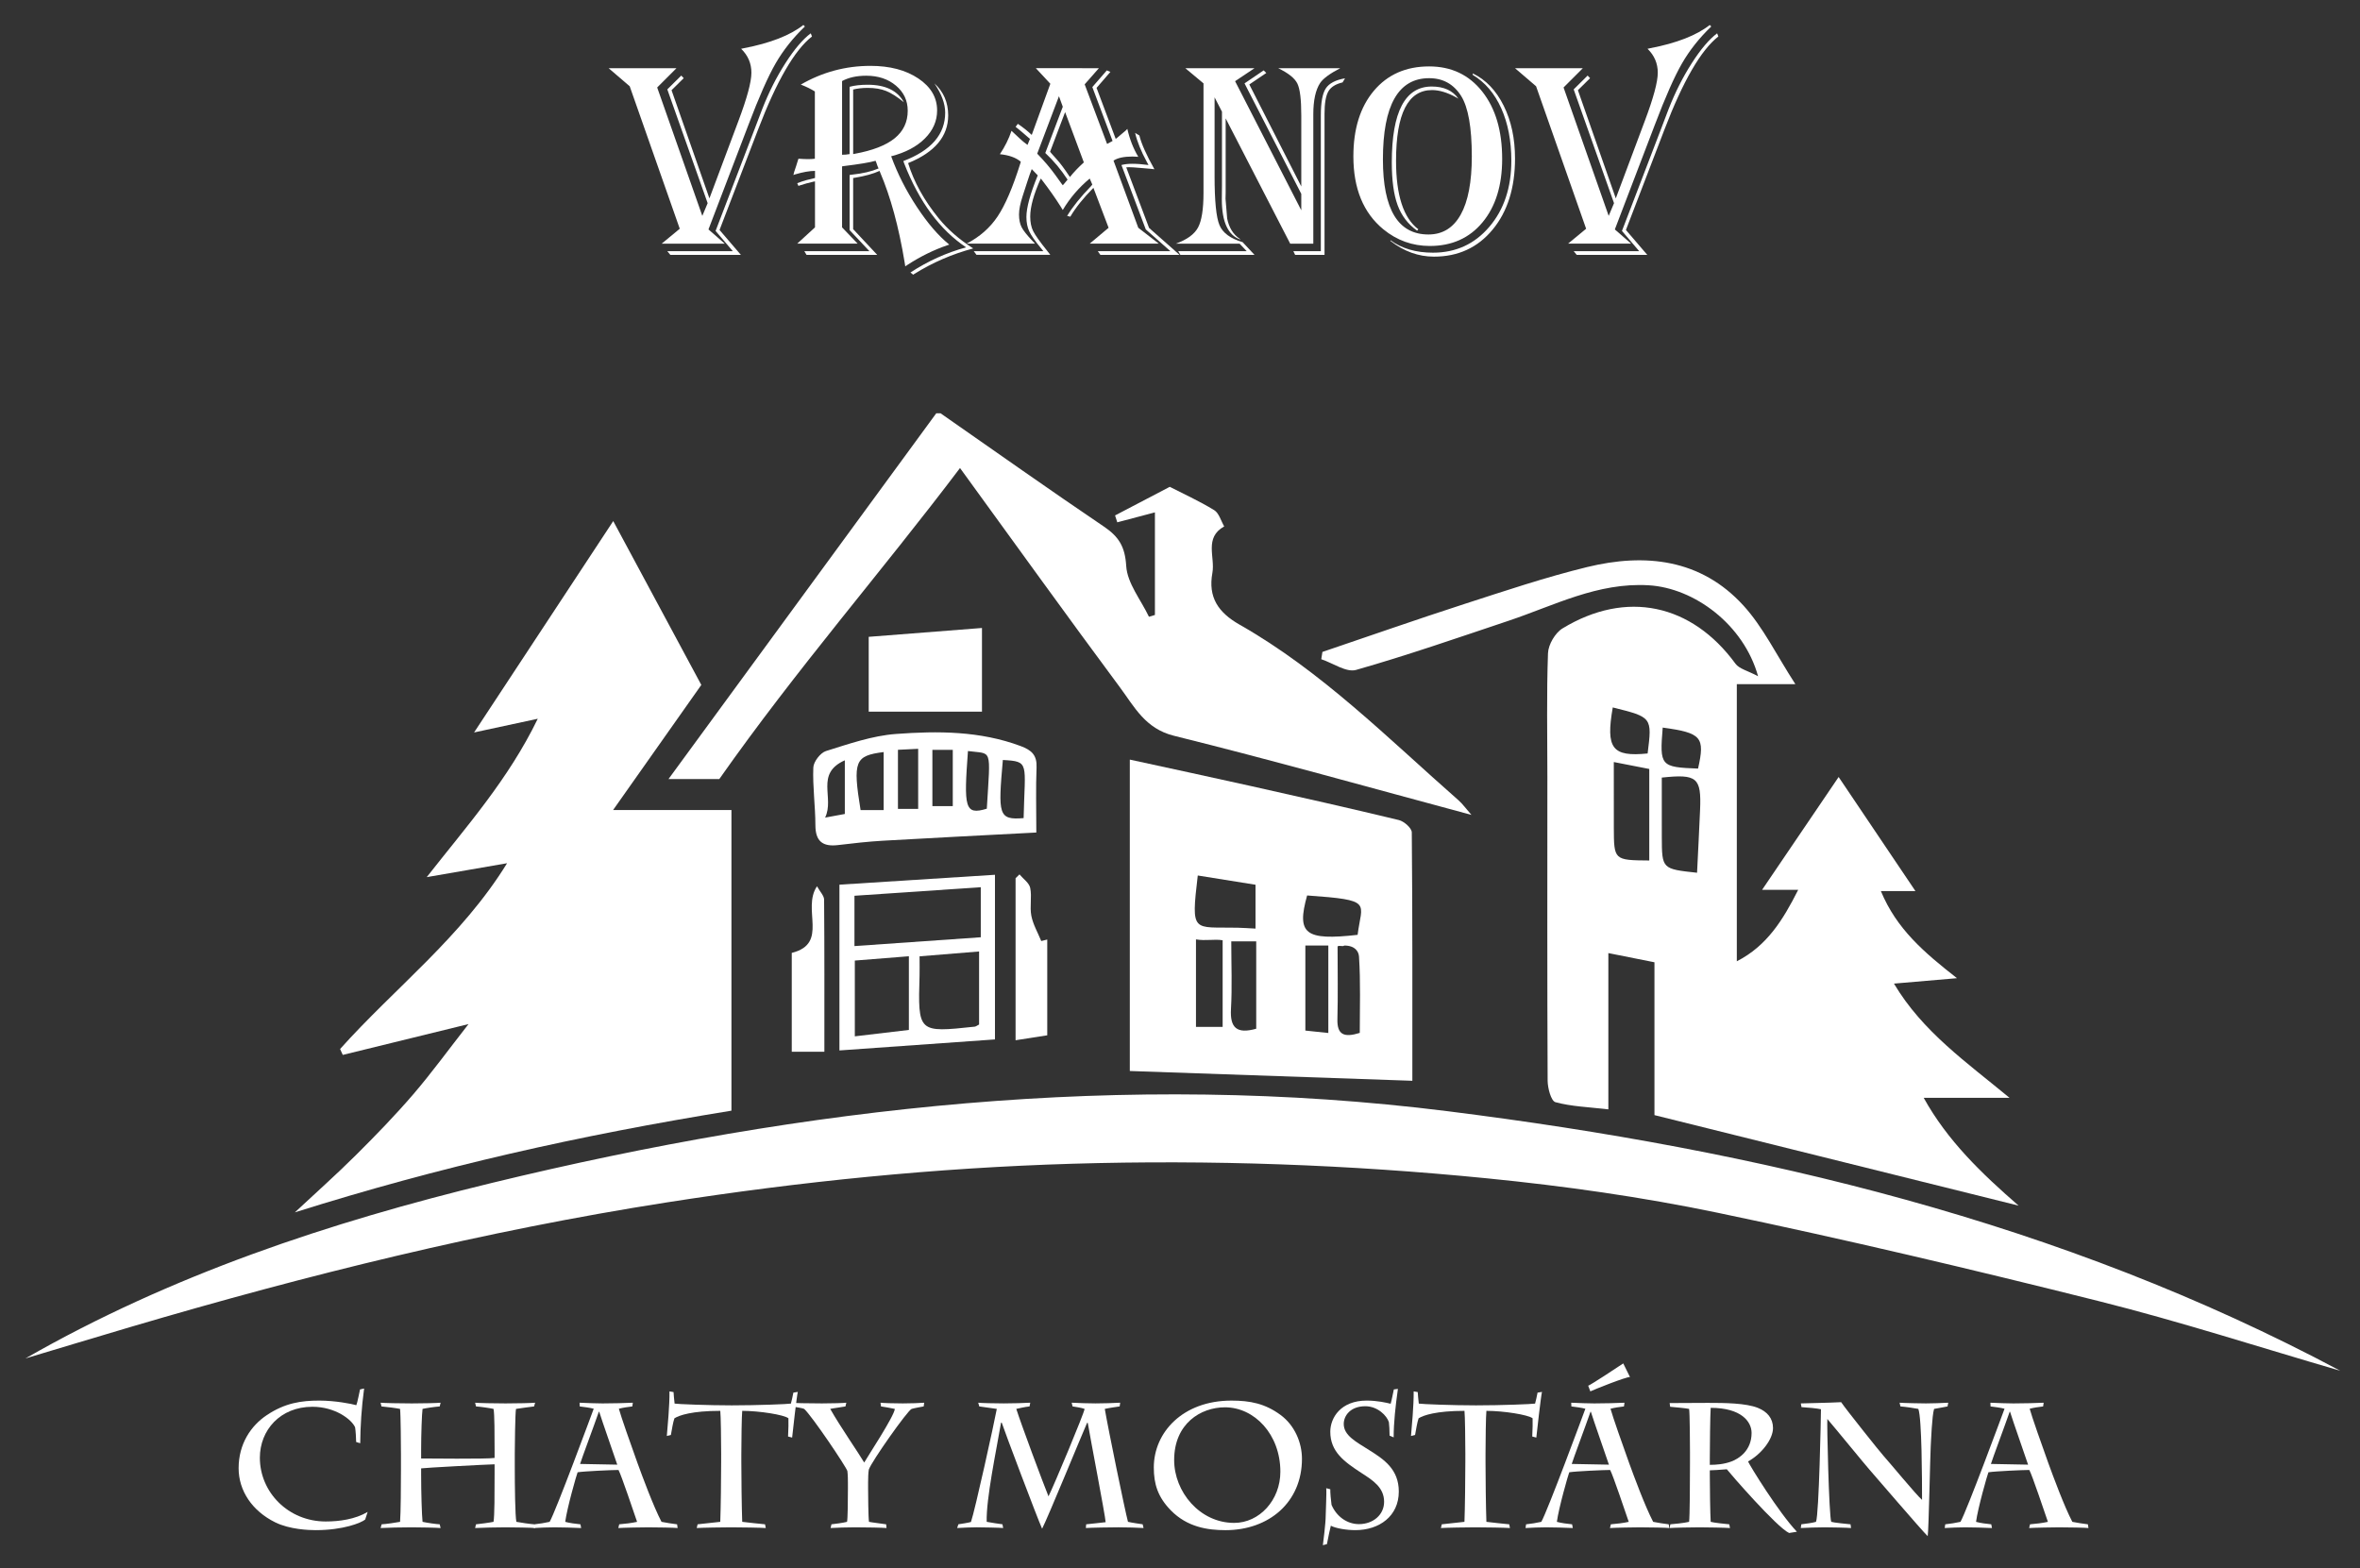 <?xml version="1.0" encoding="utf-8"?>
<!-- Generator: Adobe Illustrator 19.0.0, SVG Export Plug-In . SVG Version: 6.00 Build 0)  -->
<svg version="1.1" xmlns="http://www.w3.org/2000/svg" xmlns:xlink="http://www.w3.org/1999/xlink" x="0px" y="0px"
	 width="421.333px" height="280px" viewBox="0 0 421.333 280" style="enable-background:new 0 0 421.333 280;" xml:space="preserve"
	>
<rect x="0" y="0" width="421.333" height="280" fill="#333333" stroke="none"/>
<style type="text/css">
	.st0{display:none;}
	.st1{display:inline;fill:#F1E4C0;}
	.st2{display:inline;}
	.st3{fill:#701421;}
	.st4{fill:#FFFFFF;}
</style>
<g id="Background" class="st0">
	<rect id="XMLID_1_" x="-89.667" y="-141" class="st1" width="600" height="600"/>
</g>
<g id="Vrstva_1" class="st0">
	<g id="XMLID_2_" class="st2">
		<path id="XMLID_186_" class="st3" d="M167.919,73.786c9.709,6.76,19.363,13.602,29.164,20.225c2.662,1.799,3.772,3.584,3.98,7.024
			c0.186,3.095,2.62,6.055,4.062,9.075c0.354-0.107,0.709-0.213,1.063-0.32c0-6.01,0-12.019,0-18.316
			c-2.212,0.584-4.466,1.179-6.72,1.774c-0.132-0.409-0.263-0.818-0.395-1.228c3.142-1.643,6.285-3.287,9.768-5.108
			c2.322,1.19,5.222,2.513,7.925,4.159c0.866,0.528,1.209,1.914,1.791,2.907c-3.618,2.023-1.593,5.482-2.107,8.294
			c-0.794,4.348,1.025,7.069,4.858,9.248c14.686,8.349,26.518,20.32,39.081,31.354c0.731,0.642,1.305,1.465,2.309,2.61
			c-18.053-4.85-35.522-9.766-53.128-14.133c-5.105-1.266-7.044-5.159-9.602-8.604c-9.526-12.831-18.848-25.814-28.576-39.192
			c-14.021,18.563-29.158,35.866-42.973,55.526c-1.772,0-5.062,0-9.069,0c16.099-21.991,31.949-43.642,47.799-65.294
			C167.405,73.786,167.662,73.786,167.919,73.786z"/>
		<path id="XMLID_180_" class="st3" d="M313.872,120.73c-2.572-9.251-11.401-15.764-19.541-16.241
			c-9.112-0.533-16.834,3.602-25.009,6.339c-9.04,3.026-18.053,6.16-27.214,8.771c-1.75,0.499-4.131-1.216-6.22-1.909
			c0.068-0.434,0.135-0.867,0.203-1.301c8.452-2.864,16.876-5.817,25.366-8.564c7.25-2.345,14.497-4.782,21.889-6.586
			c10.368-2.529,20.316-1.46,27.91,6.867c3.521,3.862,5.873,8.79,9.276,14.04c-4.146,0-7.147,0-10.456,0c0,16.625,0,32.851,0,49.472
			c5.358-2.739,8.224-7.331,10.959-12.762c-2.562,0-4.64,0-6.445,0c4.69-6.913,9.339-13.764,13.664-20.139
			c4.166,6.187,8.899,13.219,13.714,20.369c-1.585,0-3.614,0-6.172,0c2.801,6.756,7.675,10.926,13.587,15.549
			c-4.25,0.365-7.56,0.65-11.25,0.967c5.1,8.587,12.972,14.049,20.638,20.396c-5.236,0-10.049,0-15.327,0
			c4.237,7.648,10.322,13.489,16.937,19.243c-21.826-5.426-43.118-10.719-65.007-16.16c0-8.386,0-17.702,0-27.286
			c-2.769-0.552-5.2-1.036-8.231-1.64c0,9.316,0,18.273,0,27.899c-3.57-0.418-6.605-0.505-9.451-1.284
			c-0.776-0.213-1.383-2.506-1.39-3.848c-0.086-18.112-0.05-36.225-0.047-54.338c0.001-7.322-0.155-14.65,0.111-21.963
			c0.056-1.539,1.28-3.634,2.597-4.434c11.385-6.917,23.051-4.388,30.876,6.307C310.519,119.421,312.029,119.741,313.872,120.73z
			 M302.978,155.811c0.19-3.923,0.383-7.567,0.538-11.212c0.246-5.781-0.518-6.453-6.835-5.776c0,3.508-0.012,7.057,0.003,10.605
			C296.707,155.136,296.714,155.136,302.978,155.811z M288.115,136.047c0,4.329-0.011,8.013,0.003,11.697
			c0.022,5.826,0.029,5.826,6.328,5.879c0-2.662,0-5.324,0-7.986c0-2.779,0-5.559,0-8.354
			C292.115,136.828,290.176,136.449,288.115,136.047z M287.929,126.298c-1.283,7.341-0.101,8.852,6.222,8.219
			C294.964,128.05,294.964,128.05,287.929,126.298z M296.845,129.895c-0.563,6.879-0.403,7.065,6.311,7.32
			C304.422,131.58,303.789,130.846,296.845,129.895z"/>
		<path id="XMLID_179_" class="st3" d="M109.482,93.027c4.813,8.953,10.092,18.773,15.724,29.251
			c-4.653,6.598-9.985,14.159-15.751,22.336c7.444,0,14.156,0,21.13,0c0,18.163,0,35.929,0,53.672
			c-27.453,4.459-51.995,9.982-77.942,18.155c3.628-3.387,7.342-6.688,10.861-10.185c3.537-3.515,7.021-7.104,10.269-10.883
			c3.29-3.828,6.263-7.928,9.873-12.545c-8.093,1.985-15.272,3.745-22.451,5.506c-0.159-0.352-0.319-0.703-0.478-1.055
			c9.758-10.906,21.651-19.943,29.813-33.168c-5.193,0.899-9.77,1.692-14.347,2.484c7.15-9.122,14.566-17.431,19.824-28.277
			c-4.425,0.952-8.035,1.73-11.37,2.447C93.148,117.835,101.596,105.004,109.482,93.027z"/>
		<path id="XMLID_178_" class="st3" d="M4.542,242.52c26.058-14.936,54.252-24.291,83.203-31.318
			c56.145-13.627,112.961-20.053,170.66-12.824c55.556,6.96,109.51,19.738,159.402,46.344c-14.365-4.179-28.619-8.801-43.121-12.435
			c-22.585-5.66-45.259-11.03-68.051-15.778c-13.555-2.824-27.352-4.77-41.136-6.14c-24.623-2.446-49.33-3.346-74.107-2.603
			c-24.315,0.729-48.416,3.153-72.439,6.913c-32.394,5.07-64.113,12.923-95.517,22.188C17.131,238.727,10.84,240.634,4.542,242.52z"
			/>
		<path id="XMLID_170_" class="st3" d="M252.149,192.951c-17.329-0.6-33.841-1.172-50.443-1.747c0-18.173,0-36.561,0-55.592
			c7.667,1.671,14.669,3.166,21.655,4.728c8.808,1.97,17.615,3.946,26.386,6.067c0.924,0.224,2.294,1.435,2.301,2.199
			C252.184,163.351,252.149,178.098,252.149,192.951z M224.147,165.783c0-2.701,0-5.333,0-7.83
			c-3.579-0.573-6.942-1.112-10.308-1.651c-1.237,10.498-0.885,9.151,7.096,9.322C221.929,165.645,222.921,165.721,224.147,165.783z
			 M218.28,183.329c0-5.222,0-10.172,0-15.465c-1.481-0.249-2.986,0.143-4.761-0.155c0,5.732,0,10.268,0,15.621
			C215.111,183.329,216.494,183.329,218.28,183.329z M224.274,183.658c0-5.338,0-10.415,0-15.596c-1.505,0-2.826,0-4.454,0
			c0,4.186,0.171,8.142-0.052,12.076C219.579,183.472,220.776,184.638,224.274,183.658z M233.047,168.807c0,5.284,0,10.181,0,15.18
			c1.441,0.152,2.636,0.277,4.101,0.432c0-5.354,0-10.374,0-15.612C235.764,168.807,234.547,168.807,233.047,168.807z
			 M242.376,166.896c0.717-5.838,2.886-6.184-9.014-7.031C231.444,166.747,232.991,167.954,242.376,166.896z M242.76,184.402
			c0-4.478,0.161-9.063-0.135-13.618c-0.06-0.918-0.709-1.977-2.625-1.977c-0.327,0.254-0.874-0.096-1.201,0.157
			c0,4.329,0.083,8.66-0.03,12.986C238.697,184.734,239.946,185.284,242.76,184.402z"/>
		<path id="XMLID_162_" class="st3" d="M185.016,148.629c-9.55,0.504-18.482,0.949-27.409,1.464
			c-2.67,0.154-5.335,0.458-7.992,0.776c-2.722,0.326-4.035-0.652-4.041-3.549c-0.007-3.431-0.504-6.868-0.372-10.287
			c0.04-1.046,1.263-2.639,2.266-2.952c4.089-1.275,8.258-2.733,12.478-3.047c7.486-0.557,15.035-0.549,22.291,2.166
			c1.941,0.726,2.909,1.611,2.82,3.799C184.907,140.678,185.016,144.368,185.016,148.629z M157.76,144.629c0-3.596,0-6.973,0-10.365
			c-5.156,0.653-5.535,1.614-4.12,10.365C154.936,144.629,156.252,144.629,157.76,144.629z M163.922,144.411
			c0-3.682,0-7.067,0-10.727c-1.304,0.063-2.382,0.116-3.61,0.176c0,3.644,0,7.033,0,10.552
			C161.515,144.411,162.603,144.411,163.922,144.411z M179.04,135.68c-0.854,9.756-0.835,10.756,3.708,10.375
			C182.974,136.141,183.875,135.948,179.04,135.68z M166.46,143.919c1.36,0,2.453,0,3.639,0c0-3.377,0-6.613,0-10.042
			c-1.331,0-2.41,0-3.639,0C166.46,137.249,166.46,140.404,166.46,143.919z M172.81,134.08c-0.739,10.057-0.624,11.517,3.367,10.295
			C176.844,133.226,177.192,134.688,172.81,134.08z M147.308,145.965c1.943-0.357,2.868-0.528,3.52-0.648c0-3.274,0-6.153,0-9.58
			C145.458,138.132,149.038,142.407,147.308,145.965z"/>
		<path id="XMLID_157_" class="st3" d="M149.865,187.534c0-9.989,0-19.625,0-29.594c9.233-0.587,18.352-1.168,27.767-1.767
			c0,10.05,0,19.465,0,29.394C168.449,186.217,159.455,186.854,149.865,187.534z M175.099,158.392
			c-7.762,0.526-15.165,1.027-22.552,1.527c0,3.199,0,5.831,0,8.984c7.623-0.532,15.004-1.048,22.552-1.575
			C175.099,164.097,175.099,161.488,175.099,158.392z M164.174,170.73c0,1.629,0.022,2.515-0.003,3.4
			c-0.296,10.242-0.297,10.244,9.846,9.158c0.221-0.024,0.425-0.204,0.78-0.383c0-4.246,0-8.55,0-13.04
			C171.238,170.154,167.87,170.429,164.174,170.73z M152.613,185.016c3.409-0.404,6.579-0.779,9.65-1.143c0-4.551,0-8.683,0-13.154
			c-3.449,0.275-6.563,0.523-9.65,0.769C152.613,176.181,152.613,180.345,152.613,185.016z"/>
		<path id="XMLID_156_" class="st3" d="M155.092,113.693c6.635-0.518,13.286-1.038,20.221-1.58c0,5.286,0,10.054,0,14.934
			c-6.815,0-13.402,0-20.221,0C155.092,122.632,155.092,118.47,155.092,113.693z"/>
		<path id="XMLID_155_" class="st3" d="M186.967,184.833c-1.859,0.29-3.584,0.559-5.655,0.881c0-9.863,0-19.394,0-28.925
			c0.233-0.228,0.466-0.457,0.699-0.685c0.667,0.802,1.732,1.524,1.915,2.425c0.326,1.602-0.114,3.358,0.201,4.964
			c0.305,1.559,1.156,3.01,1.767,4.509c0.358-0.089,0.715-0.178,1.073-0.267C186.967,173.337,186.967,178.939,186.967,184.833z"/>
		<path id="XMLID_154_" class="st3" d="M147.176,187.763c-2.235,0-3.88,0-5.823,0c0-5.862,0-11.675,0-17.644
			c6.68-1.666,1.741-7.795,4.507-11.896c0.552,0.998,1.261,1.686,1.267,2.379C147.202,169.528,147.176,178.455,147.176,187.763z"/>
	</g>
</g>
<g id="Logo_white">
	<g id="XMLID_109_">
		<path id="XMLID_142_" class="st4" d="M167.919,73.786c9.709,6.76,19.363,13.602,29.164,20.225c2.662,1.799,3.772,3.584,3.98,7.024
			c0.186,3.095,2.62,6.055,4.062,9.075c0.354-0.107,0.709-0.213,1.063-0.32c0-6.01,0-12.019,0-18.316
			c-2.212,0.584-4.466,1.179-6.72,1.774c-0.132-0.409-0.263-0.818-0.395-1.228c3.142-1.643,6.285-3.287,9.768-5.108
			c2.322,1.19,5.222,2.513,7.925,4.159c0.866,0.528,1.209,1.914,1.791,2.907c-3.618,2.023-1.593,5.482-2.107,8.294
			c-0.794,4.348,1.025,7.069,4.858,9.248c14.686,8.349,26.518,20.32,39.081,31.354c0.731,0.642,1.305,1.465,2.309,2.61
			c-18.053-4.85-35.522-9.766-53.128-14.133c-5.105-1.266-7.044-5.159-9.602-8.604c-9.526-12.831-18.848-25.814-28.576-39.192
			c-14.021,18.563-29.158,35.866-42.973,55.526c-1.772,0-5.062,0-9.069,0c16.099-21.991,31.949-43.642,47.799-65.294
			C167.405,73.786,167.662,73.786,167.919,73.786z"/>
		<path id="XMLID_136_" class="st4" d="M313.872,120.73c-2.572-9.251-11.401-15.764-19.541-16.241
			c-9.112-0.533-16.834,3.602-25.009,6.339c-9.04,3.026-18.053,6.16-27.214,8.771c-1.75,0.499-4.131-1.216-6.22-1.909
			c0.068-0.434,0.135-0.867,0.203-1.301c8.452-2.864,16.876-5.817,25.366-8.564c7.25-2.345,14.497-4.782,21.889-6.586
			c10.368-2.529,20.316-1.46,27.91,6.867c3.521,3.862,5.873,8.79,9.276,14.04c-4.146,0-7.147,0-10.456,0c0,16.625,0,32.851,0,49.472
			c5.358-2.739,8.224-7.331,10.959-12.762c-2.562,0-4.64,0-6.445,0c4.69-6.913,9.339-13.764,13.664-20.139
			c4.166,6.187,8.899,13.219,13.714,20.369c-1.585,0-3.614,0-6.172,0c2.801,6.756,7.675,10.926,13.587,15.549
			c-4.25,0.365-7.56,0.65-11.25,0.967c5.1,8.587,12.972,14.049,20.638,20.396c-5.236,0-10.049,0-15.327,0
			c4.237,7.648,10.322,13.489,16.937,19.243c-21.826-5.426-43.118-10.719-65.007-16.16c0-8.386,0-17.702,0-27.286
			c-2.769-0.552-5.2-1.036-8.231-1.64c0,9.316,0,18.273,0,27.899c-3.57-0.418-6.605-0.505-9.451-1.284
			c-0.776-0.213-1.383-2.506-1.39-3.848c-0.086-18.112-0.05-36.225-0.047-54.338c0.001-7.322-0.155-14.65,0.111-21.963
			c0.056-1.539,1.28-3.634,2.597-4.434c11.385-6.917,23.051-4.388,30.876,6.307C310.519,119.421,312.029,119.741,313.872,120.73z
			 M302.978,155.811c0.19-3.923,0.383-7.567,0.538-11.212c0.246-5.781-0.518-6.453-6.835-5.776c0,3.508-0.012,7.057,0.003,10.605
			C296.707,155.136,296.714,155.136,302.978,155.811z M288.115,136.047c0,4.329-0.011,8.013,0.003,11.697
			c0.022,5.826,0.029,5.826,6.328,5.879c0-2.662,0-5.324,0-7.986c0-2.779,0-5.559,0-8.354
			C292.115,136.828,290.176,136.449,288.115,136.047z M287.929,126.298c-1.283,7.341-0.101,8.852,6.222,8.219
			C294.964,128.05,294.964,128.05,287.929,126.298z M296.845,129.895c-0.563,6.879-0.403,7.065,6.311,7.32
			C304.422,131.58,303.789,130.846,296.845,129.895z"/>
		<path id="XMLID_135_" class="st4" d="M109.482,93.027c4.813,8.953,10.092,18.773,15.724,29.251
			c-4.653,6.598-9.985,14.159-15.751,22.336c7.444,0,14.156,0,21.13,0c0,18.163,0,35.929,0,53.672
			c-27.453,4.459-51.995,9.982-77.942,18.155c3.628-3.387,7.342-6.688,10.861-10.185c3.537-3.515,7.021-7.104,10.269-10.883
			c3.29-3.828,6.263-7.928,9.873-12.545c-8.093,1.985-15.272,3.745-22.451,5.506c-0.159-0.352-0.319-0.703-0.478-1.055
			c9.758-10.906,21.651-19.943,29.813-33.168c-5.193,0.899-9.77,1.692-14.347,2.484c7.15-9.122,14.566-17.431,19.824-28.277
			c-4.425,0.952-8.035,1.73-11.37,2.447C93.148,117.835,101.596,105.004,109.482,93.027z"/>
		<path id="XMLID_134_" class="st4" d="M4.542,242.52c26.058-14.936,54.252-24.291,83.203-31.318
			c56.145-13.627,112.961-20.053,170.66-12.824c55.556,6.96,109.51,19.738,159.402,46.344c-14.365-4.179-28.619-8.801-43.121-12.435
			c-22.585-5.66-45.259-11.03-68.051-15.778c-13.555-2.824-27.352-4.77-41.136-6.14c-24.623-2.446-49.33-3.346-74.107-2.603
			c-24.315,0.729-48.416,3.153-72.439,6.913c-32.394,5.07-64.113,12.923-95.517,22.188C17.131,238.727,10.84,240.634,4.542,242.52z"
			/>
		<path id="XMLID_126_" class="st4" d="M252.149,192.951c-17.329-0.6-33.841-1.172-50.443-1.747c0-18.173,0-36.561,0-55.592
			c7.667,1.671,14.669,3.166,21.655,4.728c8.808,1.97,17.615,3.946,26.386,6.067c0.924,0.224,2.294,1.435,2.301,2.199
			C252.184,163.351,252.149,178.098,252.149,192.951z M224.147,165.783c0-2.701,0-5.333,0-7.83
			c-3.579-0.573-6.942-1.112-10.308-1.651c-1.237,10.498-0.885,9.151,7.096,9.322C221.929,165.645,222.921,165.721,224.147,165.783z
			 M218.28,183.329c0-5.222,0-10.172,0-15.465c-1.481-0.249-2.986,0.143-4.761-0.155c0,5.732,0,10.268,0,15.621
			C215.111,183.329,216.494,183.329,218.28,183.329z M224.274,183.658c0-5.338,0-10.415,0-15.596c-1.505,0-2.826,0-4.454,0
			c0,4.186,0.171,8.142-0.052,12.076C219.579,183.472,220.776,184.638,224.274,183.658z M233.047,168.807c0,5.284,0,10.181,0,15.18
			c1.441,0.152,2.636,0.277,4.101,0.432c0-5.354,0-10.374,0-15.612C235.764,168.807,234.547,168.807,233.047,168.807z
			 M242.376,166.896c0.717-5.838,2.886-6.184-9.014-7.031C231.444,166.747,232.991,167.954,242.376,166.896z M242.76,184.402
			c0-4.478,0.161-9.063-0.135-13.618c-0.06-0.918-0.709-1.977-2.625-1.977c-0.327,0.254-0.874-0.096-1.201,0.157
			c0,4.329,0.083,8.66-0.03,12.986C238.697,184.734,239.946,185.284,242.76,184.402z"/>
		<path id="XMLID_118_" class="st4" d="M185.016,148.629c-9.55,0.504-18.482,0.949-27.409,1.464
			c-2.67,0.154-5.335,0.458-7.992,0.776c-2.722,0.326-4.035-0.652-4.041-3.549c-0.007-3.431-0.504-6.868-0.372-10.287
			c0.04-1.046,1.263-2.639,2.266-2.952c4.089-1.275,8.258-2.733,12.478-3.047c7.486-0.557,15.035-0.549,22.291,2.166
			c1.941,0.726,2.909,1.611,2.82,3.799C184.907,140.678,185.016,144.368,185.016,148.629z M157.76,144.629c0-3.596,0-6.973,0-10.365
			c-5.156,0.653-5.535,1.614-4.12,10.365C154.936,144.629,156.252,144.629,157.76,144.629z M163.922,144.411
			c0-3.682,0-7.067,0-10.727c-1.304,0.063-2.382,0.116-3.61,0.176c0,3.644,0,7.033,0,10.552
			C161.515,144.411,162.603,144.411,163.922,144.411z M179.04,135.68c-0.854,9.756-0.835,10.756,3.708,10.375
			C182.974,136.141,183.875,135.948,179.04,135.68z M166.46,143.919c1.36,0,2.453,0,3.639,0c0-3.377,0-6.613,0-10.042
			c-1.331,0-2.41,0-3.639,0C166.46,137.249,166.46,140.404,166.46,143.919z M172.81,134.08c-0.739,10.057-0.624,11.517,3.367,10.295
			C176.844,133.226,177.192,134.688,172.81,134.08z M147.308,145.965c1.943-0.357,2.868-0.528,3.52-0.648c0-3.274,0-6.153,0-9.58
			C145.458,138.132,149.038,142.407,147.308,145.965z"/>
		<path id="XMLID_113_" class="st4" d="M149.865,187.534c0-9.989,0-19.625,0-29.594c9.233-0.587,18.352-1.168,27.767-1.767
			c0,10.05,0,19.465,0,29.394C168.449,186.217,159.455,186.854,149.865,187.534z M175.099,158.392
			c-7.762,0.526-15.165,1.027-22.552,1.527c0,3.199,0,5.831,0,8.984c7.623-0.532,15.004-1.048,22.552-1.575
			C175.099,164.097,175.099,161.488,175.099,158.392z M164.174,170.73c0,1.629,0.022,2.515-0.003,3.4
			c-0.296,10.242-0.297,10.244,9.846,9.158c0.221-0.024,0.425-0.204,0.78-0.383c0-4.246,0-8.55,0-13.04
			C171.238,170.154,167.87,170.429,164.174,170.73z M152.613,185.016c3.409-0.404,6.579-0.779,9.65-1.143c0-4.551,0-8.683,0-13.154
			c-3.449,0.275-6.563,0.523-9.65,0.769C152.613,176.181,152.613,180.345,152.613,185.016z"/>
		<path id="XMLID_112_" class="st4" d="M155.092,113.693c6.635-0.518,13.286-1.038,20.221-1.58c0,5.286,0,10.054,0,14.934
			c-6.815,0-13.402,0-20.221,0C155.092,122.632,155.092,118.47,155.092,113.693z"/>
		<path id="XMLID_111_" class="st4" d="M186.967,184.833c-1.859,0.29-3.584,0.559-5.655,0.881c0-9.863,0-19.394,0-28.925
			c0.233-0.228,0.466-0.457,0.699-0.685c0.667,0.802,1.732,1.524,1.915,2.425c0.326,1.602-0.114,3.358,0.201,4.964
			c0.305,1.559,1.156,3.01,1.767,4.509c0.358-0.089,0.715-0.178,1.073-0.267C186.967,173.337,186.967,178.939,186.967,184.833z"/>
		<path id="XMLID_110_" class="st4" d="M147.176,187.763c-2.235,0-3.88,0-5.823,0c0-5.862,0-11.675,0-17.644
			c6.68-1.666,1.741-7.795,4.507-11.896c0.552,0.998,1.261,1.686,1.267,2.379C147.202,169.528,147.176,178.455,147.176,187.763z"/>
	</g>
</g>
<g id="Text" class="st0">
	<g id="XMLID_3_" class="st2">
		<path id="XMLID_276_" class="st3" d="M143.427,4.46l0.269,0.269c-2.132,2.051-3.874,4.248-5.225,6.592
			c-1.351,2.344-2.971,6.006-4.858,10.986l-7.129,18.652l2.905,2.539h-11.255l3.223-2.661l-8.936-25.439l-3.76-3.223h12.109
			l-3.442,3.442l8.057,22.925l0.952-2.271l-7.202-20.313l2.49-2.466l0.439,0.464l-2.173,2.148l6.763,19.312l5.176-13.818
			c1.546-4.102,2.319-6.974,2.319-8.618c0-1.66-0.61-3.084-1.831-4.272l0.464-0.098C137.519,7.699,141.067,6.315,143.427,4.46z
			 M144.745,5.949l0.22,0.562c-3.109,2.425-6.315,7.959-9.619,16.602l-6.885,17.944l3.809,4.443h-12.598l-0.537-0.659h11.694
			l-3.076-3.613l7.007-18.286l1.318-3.467c1.172-2.995,2.555-5.733,4.15-8.215C141.824,8.777,143.329,7.007,144.745,5.949z"/>
		<path id="XMLID_279_" class="st3" d="M142.963,15.104c3.857-2.229,8.008-3.345,12.451-3.345c3.45,0,6.294,0.749,8.533,2.246
			c2.238,1.498,3.357,3.402,3.357,5.713c0,1.888-0.732,3.561-2.197,5.017c-1.465,1.457-3.467,2.511-6.006,3.162
			c1.123,3.093,2.649,6.104,4.578,9.033s3.861,5.176,5.798,6.738l-0.366,0.122c-2.425,0.83-4.802,2.002-7.129,3.516l-0.366,0.244
			l-0.122-0.781c-1.042-6.299-2.499-11.637-4.37-16.016l-0.098-0.244c-1.123,0.521-2.629,0.936-4.517,1.245l-0.195,0.024v9.131
			l4.297,4.59h-12.622l-0.391-0.659h11.621l-3.54-3.76v-9.839l0.513-0.073c1.855-0.195,3.41-0.562,4.663-1.099
			c-0.098-0.195-0.155-0.317-0.171-0.366l-0.244-0.708c-0.017-0.049-0.057-0.146-0.122-0.293c-1.009,0.293-2.914,0.61-5.713,0.952
			l-0.269,0.049v10.889l2.783,2.905h-10.791l3.174-2.905V32.39l-0.195,0.024c-0.944,0.212-1.799,0.448-2.563,0.708l-0.195,0.073
			l-0.22-0.488c0.716-0.276,1.277-0.464,1.685-0.562l1.294-0.317l0.195-0.049v-1.27c-0.96,0-2.157,0.212-3.589,0.635l-0.269,0.098
			c0.032-0.228,0.195-0.757,0.488-1.587c0.032-0.065,0.146-0.431,0.342-1.099c0.016-0.049,0.041-0.122,0.073-0.22
			c0.732,0.049,1.302,0.073,1.709,0.073c0.439,0,0.846-0.024,1.221-0.073V16.325c-0.749-0.456-1.522-0.838-2.319-1.147
			L142.963,15.104z M150.336,14.47v13.159c0.472,0,0.919-0.041,1.343-0.122V15.495c0.895-0.244,1.969-0.366,3.223-0.366
			c3.174,0,5.33,1.042,6.47,3.125c-1.205-0.977-2.263-1.648-3.174-2.014c-0.912-0.366-2.002-0.549-3.271-0.549
			c-0.993,0-1.864,0.098-2.612,0.293v11.523l0.269-0.049c3.206-0.586,5.586-1.509,7.141-2.771c1.554-1.261,2.332-2.901,2.332-4.919
			c0-1.807-0.7-3.3-2.1-4.48c-1.4-1.18-3.166-1.77-5.298-1.77C152.949,13.518,151.508,13.835,150.336,14.47z M162.128,29.118
			c1.025,3.353,2.84,6.633,5.444,9.839c1.627,2.002,3.687,3.801,6.177,5.396c-3.728,0.993-7.227,2.506-10.498,4.541l-0.22,0.146
			l-0.488-0.391c3.108-2.035,6.421-3.532,9.937-4.492c-4.688-3.125-8.374-8.122-11.06-14.99l-0.146-0.415
			c4.98-1.888,7.471-4.769,7.471-8.643c0-1.595-0.643-3.336-1.929-5.225c1.644,1.498,2.466,3.402,2.466,5.713
			C169.282,24.341,166.897,27.182,162.128,29.118z"/>
		<path id="XMLID_283_" class="st3" d="M196.186,12.175l-2.539,2.881l4.004,10.645l0.977-0.537l-3.613-9.619l2.588-2.979
			l0.635,0.269l-2.466,2.856l3.418,9.106c0.195-0.146,0.309-0.236,0.342-0.269l0.806-0.684c0.488-0.391,0.797-0.667,0.928-0.83
			c0.423,1.855,1.074,3.516,1.953,4.98c-0.472-0.032-0.814-0.049-1.025-0.049c-1.546,0-2.678,0.244-3.394,0.732l4.419,11.987
			l3.662,2.832H194.55l3.369-2.832l-2.71-7.129c-1.791,1.807-3.166,3.524-4.126,5.151l-0.562-0.146
			c0.96-1.595,2.393-3.377,4.297-5.347l0.195-0.244l-0.464-1.074c-1.937,1.611-3.54,3.483-4.81,5.615l-0.439-0.708
			c-0.847-1.351-1.929-2.889-3.247-4.614l-0.244-0.293c-1.253,2.783-1.88,5.046-1.88,6.787c0,1.025,0.175,1.892,0.525,2.6
			c0.35,0.708,1.192,1.892,2.527,3.552c0.114,0.146,0.293,0.375,0.537,0.684h-13.184l-0.488-0.659h12.427l-0.415-0.513
			c-1.074-1.302-1.778-2.315-2.112-3.04c-0.334-0.724-0.5-1.575-0.5-2.551c0-1.66,0.675-4.134,2.026-7.422l-1.074-1.123
			c-0.212,0.521-0.48,1.286-0.806,2.295l-0.806,2.49c-0.439,1.335-0.659,2.441-0.659,3.32c0,0.912,0.154,1.668,0.464,2.271
			c0.309,0.603,0.96,1.424,1.953,2.466c0.098,0.098,0.244,0.252,0.439,0.464h-12.207c2.327-1.204,4.17-2.824,5.53-4.858
			c1.359-2.034,2.706-5.176,4.041-9.424l0.098-0.342c-0.863-0.732-2.108-1.18-3.735-1.343c0.895-1.334,1.587-2.726,2.075-4.175
			c0.228,0.212,0.366,0.342,0.415,0.391l1.099,1.025c0.374,0.358,0.822,0.725,1.343,1.099l0.439-1.074l-0.293-0.244
			c-0.814-0.716-1.498-1.294-2.051-1.733l-0.22-0.171l0.391-0.537c0.862,0.57,1.692,1.229,2.49,1.978l3.32-9.131l-2.588-2.783
			H196.186z M189.057,17.18l-3.882,10.254c1.237,1.27,2.303,2.523,3.198,3.76l1.123,1.563c0.016,0.017,0.098,0.122,0.244,0.317
			c0.146-0.146,0.228-0.236,0.244-0.269l0.342-0.415c0.049-0.065,0.138-0.171,0.269-0.317c-1.14-1.758-2.466-3.345-3.979-4.761
			l3.125-8.252L189.057,17.18z M190.156,20.012l-2.686,7.08c0.146,0.163,0.228,0.261,0.244,0.293l1.001,1.123
			c0.537,0.586,1.221,1.498,2.051,2.734l0.244,0.366c0.7-0.879,1.53-1.75,2.49-2.612L190.156,20.012z M203.412,24.187
			c0.358,1.465,1.253,3.475,2.686,6.03c-0.358-0.049-0.562-0.073-0.61-0.073l-1.978-0.171c-0.896-0.081-1.546-0.122-1.953-0.122
			c-0.065,0-0.228,0.008-0.488,0.024l4.077,10.815l5.444,4.81h-14.136l-0.464-0.659h12.964l-4.395-3.882l-4.346-11.499
			c0.553-0.146,1.188-0.22,1.904-0.22c0.879,0,1.855,0.073,2.93,0.22l-0.293-0.537c-1.042-1.92-1.742-3.654-2.1-5.2L203.412,24.187z
			"/>
		<path id="XMLID_288_" class="st3" d="M239.277,12.175c-1.855,0.96-3.052,1.839-3.589,2.637c-0.813,1.237-1.221,3.101-1.221,5.591
			v1.587v21.509h-4.126l-11.523-22.363v13.257l-0.024,1.099l0.293,3.516c0.325,1.628,1.065,2.832,2.222,3.613l0.195,0.171
			c-2.246-0.749-3.369-3.149-3.369-7.202l0.024-2.295V19.938l-1.318-2.563v14.063c0,4.46,0.293,7.381,0.879,8.765
			c0.586,1.384,1.961,2.393,4.126,3.027l2.124,2.271h-13.232l-0.391-0.659h12.231l-1.27-1.343h-11.377
			c1.985-0.716,3.304-1.676,3.955-2.881c0.65-1.204,0.977-3.271,0.977-6.201V14.885l-3.247-2.71h12.354l-3.467,2.319l11.816,23.047
			v-2.93l-10.132-19.727l3.418-2.319l0.464,0.464l-3.027,2.051l9.277,18.213V21.892v-1.294c0-2.832-0.231-4.724-0.696-5.676
			c-0.463-0.952-1.607-1.868-3.43-2.747H239.277z M240.131,13.981l-0.439,0.732c-1.253,0.293-2.104,0.834-2.552,1.624
			c-0.447,0.79-0.671,2.12-0.671,3.992V45.5h-5.249l-0.317-0.659h4.907V20.573c0-2.295,0.297-3.894,0.891-4.797
			S238.439,14.274,240.131,13.981z"/>
		<path id="XMLID_291_" class="st3" d="M255.146,11.857c3.955,0,7.117,1.498,9.484,4.492c2.369,2.995,3.553,6.999,3.553,12.012
			c0,4.736-1.168,8.513-3.504,11.328c-2.335,2.816-5.473,4.224-9.411,4.224c-3.109,0-5.876-0.993-8.301-2.979
			c-3.564-2.93-5.347-7.267-5.347-13.013c0-4.915,1.221-8.821,3.662-11.719C247.724,13.306,251.011,11.857,255.146,11.857z
			 M255.146,13.957c-5.502,0-8.252,4.834-8.252,14.502c0,8.936,2.71,13.403,8.13,13.403c2.522,0,4.443-1.184,5.762-3.552
			s1.978-5.831,1.978-10.388c0-5.159-0.635-8.756-1.904-10.791C259.524,15.015,257.619,13.957,255.146,13.957z M262.934,13.103
			c2.327,1.123,4.166,3.044,5.518,5.762c1.351,2.718,2.026,5.859,2.026,9.424c0,5.241-1.33,9.473-3.992,12.695
			c-2.66,3.223-6.156,4.834-10.485,4.834c-2.768,0-5.355-0.936-7.764-2.808v-0.122c2.018,1.481,4.549,2.222,7.593,2.222
			c4.085,0,7.438-1.538,10.059-4.614c2.62-3.076,3.931-7.007,3.931-11.792c0-3.564-0.599-6.681-1.794-9.351
			c-1.197-2.669-2.894-4.663-5.091-5.981V13.103z M260.37,17.619l-0.415-0.244c-1.563-0.862-2.995-1.294-4.297-1.294
			c-4.281,0-6.421,4.208-6.421,12.622c0,6.152,1.326,10.229,3.979,12.231l-0.22,0.244c-1.628-1.155-2.787-2.673-3.479-4.553
			c-0.692-1.88-1.038-4.423-1.038-7.629c0-9.033,2.376-13.55,7.129-13.55C257.774,15.446,259.361,16.171,260.37,17.619z"/>
		<path id="XMLID_296_" class="st3" d="M305.243,4.46l0.269,0.269c-2.133,2.051-3.874,4.248-5.225,6.592
			c-1.352,2.344-2.971,6.006-4.858,10.986L288.3,40.959l2.905,2.539h-11.255l3.223-2.661l-8.936-25.439l-3.76-3.223h12.109
			l-3.442,3.442l8.057,22.925l0.952-2.271l-7.202-20.313l2.49-2.466l0.439,0.464l-2.173,2.148l6.763,19.312l5.176-13.818
			c1.546-4.102,2.319-6.974,2.319-8.618c0-1.66-0.61-3.084-1.831-4.272l0.464-0.098C299.335,7.699,302.883,6.315,305.243,4.46z
			 M306.562,5.949l0.22,0.562c-3.109,2.425-6.315,7.959-9.619,16.602l-6.885,17.944l3.809,4.443h-12.598l-0.537-0.659h11.694
			l-3.076-3.613l7.007-18.286l1.318-3.467c1.172-2.995,2.555-5.733,4.15-8.215C303.64,8.777,305.146,7.007,306.562,5.949z"/>
	</g>
	<g id="XMLID_4_" class="st2">
		<path id="XMLID_244_" class="st3" d="M63.585,257.439c0-0.601-0.095-2.086-0.19-2.623c-0.6-1.391-3.539-3.666-7.616-3.666
			c-5.751,0-9.385,4.172-9.385,9.102c0,6.162,5.087,11.376,11.755,11.376c2.402,0,5.246-0.379,7.489-1.706l-0.442,1.358
			c-0.727,0.601-3.918,1.896-8.88,1.896c-1.169,0-4.613-0.127-7.173-1.391c-4.108-2.022-6.541-5.625-6.541-9.67
			c0-4.361,2.212-7.584,4.993-9.448c3.287-2.213,6.226-2.623,9.417-2.623c2.781,0,5.72,0.568,6.604,0.821
			c0.19-0.411,0.569-2.434,0.664-2.813l0.727-0.158c-0.474,3.477-0.664,6.763-0.695,9.765L63.585,257.439z"/>
		<path id="XMLID_246_" class="st3" d="M71.582,259.525c0-1.012-0.032-6.953-0.158-7.995c-0.569-0.127-2.528-0.38-3.318-0.442
			l-0.158-0.664c0.538,0.063,3.54,0.126,5.562,0.126c1.959,0,4.646-0.063,5.151-0.126l-0.158,0.664
			c-0.885,0.063-2.56,0.315-3.065,0.442c-0.126,0.853-0.253,4.582-0.253,7.3v1.548c0.79,0,11.851,0.127,13.114-0.095v-1.453
			c0-2.465,0-6.51-0.189-7.3c-0.537-0.127-2.212-0.38-3.128-0.442l-0.158-0.664c0.538,0.063,3.476,0.126,5.436,0.126
			c2.054,0,4.708-0.063,5.277-0.126l-0.189,0.664c-0.632,0.063-2.307,0.315-3.224,0.442c-0.158,0.632-0.221,7.142-0.221,7.995v2.212
			c0,3.665,0.063,8.88,0.285,9.954c0.632,0.126,2.56,0.411,3.191,0.442l0.158,0.663c-0.601-0.063-3.824-0.126-5.309-0.126
			c-1.359,0-4.329,0.063-5.404,0.126l0.158-0.663c0.474-0.031,2.56-0.316,3.128-0.442c0.189-1.074,0.189-5.088,0.189-8.438v-1.833
			c-1.485,0.031-12.672,0.632-13.114,0.727v1.106c0,3.224,0.126,7.269,0.253,8.438c0.853,0.189,2.433,0.411,3.065,0.442l0.158,0.663
			c-0.664-0.063-3.792-0.126-5.151-0.126c-1.643,0-4.614,0.063-5.562,0.126l0.19-0.663c0.727-0.031,2.686-0.316,3.287-0.442
			c0.126-1.485,0.158-6.794,0.158-9.196V259.525z"/>
		<path id="XMLID_248_" class="st3" d="M110.548,272.134c1.106-0.095,2.212-0.222,3.192-0.442c-0.569-1.644-2.813-8.343-3.318-9.259
			c-1.106,0-6.13,0.221-7.3,0.41c-0.189,0.442-1.896,6.415-2.212,8.849c0.79,0.221,1.833,0.348,2.718,0.442l0.126,0.663
			c-0.979-0.063-3.855-0.126-4.771-0.126c-0.822,0-2.939,0.063-3.666,0.126l0.095-0.663c0.916-0.095,1.864-0.253,2.717-0.442
			c1.138-1.991,7.426-18.992,7.869-20.193c-0.695-0.189-1.738-0.315-2.496-0.41l-0.032-0.664c0.948,0.063,3.571,0.126,4.108,0.126
			c1.328,0,4.487-0.063,5.404-0.126l-0.095,0.664c-0.822,0.095-1.675,0.221-2.402,0.41c0.379,1.391,2.118,6.352,3.318,9.67
			c0.885,2.434,2.844,7.742,4.298,10.523c0.917,0.189,1.833,0.315,2.781,0.442l0.095,0.663c-0.379-0.063-3.571-0.126-5.246-0.126
			c-0.917,0-4.487,0.063-5.341,0.126L110.548,272.134z M106.977,252.035h-0.063c-0.979,2.813-3.034,8.279-3.35,9.322l6.636,0.127
			C109.505,259.398,107.514,253.773,106.977,252.035z"/>
		<path id="XMLID_251_" class="st3" d="M128.751,259.62c0-2.339-0.063-7.016-0.158-7.742c-5.056,0-7.332,0.79-8.185,1.327
			c-0.252,0.695-0.442,1.928-0.632,2.97l-0.727,0.19c0.126-1.518,0.506-5.468,0.474-7.964l0.727,0.126
			c0.032,0.411,0.095,1.391,0.189,2.055c0.506,0.095,5.941,0.315,10.207,0.315c4.582,0,10.049-0.221,10.555-0.315
			c0.126-0.38,0.316-1.359,0.442-1.959l0.79-0.127c-0.189,0.727-0.917,7.205-1.011,8.153l-0.727-0.189
			c0.063-1.265,0.095-2.56,0.063-3.255c-0.79-0.633-5.183-1.327-8.248-1.327c-0.095,0.853-0.158,5.467-0.158,7.742v1.422
			c0,2.78,0.063,8.121,0.158,10.649c0.6,0.095,3.476,0.379,4.076,0.442l0.126,0.663c-0.758-0.063-4.456-0.126-6.194-0.126
			c-1.422,0-5.214,0.063-6.13,0.126l0.158-0.663c0.727-0.063,3.286-0.348,4.045-0.442c0.095-2.465,0.158-7.9,0.158-10.649V259.62z"
			/>
		<path id="XMLID_253_" class="st3" d="M151.379,264.707c0-0.442,0-1.264-0.095-2.085c-0.252-0.822-6.257-9.733-7.71-11.092
			c-0.411-0.19-1.58-0.316-2.212-0.442l-0.126-0.664c0.537,0.063,2.623,0.126,5.499,0.126c1.801,0,3.918-0.063,4.361-0.126
			l-0.158,0.664c-0.569,0.126-1.991,0.284-2.718,0.442c1.864,3.286,5.087,7.899,6.067,9.574c0.505-0.916,5.372-8.279,5.467-9.574
			c-0.664-0.158-2.054-0.38-2.465-0.442l-0.095-0.664c0.474,0.063,2.244,0.126,3.981,0.126c1.454,0,3.097-0.063,3.824-0.126
			l-0.095,0.664c-0.474,0.095-1.485,0.252-2.149,0.442c-0.695,0.221-7.205,9.448-7.647,10.839c-0.095,0.537-0.126,1.485-0.126,2.243
			v1.201c0,0.854,0.031,5.088,0.158,5.878c0.379,0.095,2.465,0.348,3.065,0.442l0.063,0.663c-0.664-0.063-3.508-0.126-5.656-0.126
			c-1.138,0-3.445,0.063-4.33,0.126l0.158-0.663c0.6-0.063,2.054-0.253,2.781-0.442c0.126-0.475,0.158-3.95,0.158-5.973V264.707z"/>
		<path id="XMLID_255_" class="st3" d="M193.916,272.134c0.442-0.031,2.844-0.316,3.476-0.379c-0.063-1.17-2.813-15.39-3.191-17.729
			h-0.126c-0.854,1.928-7.079,17.096-8.027,18.897c-0.885-1.959-6.826-17.729-7.205-18.929h-0.126
			c-0.822,4.835-2.687,13.62-2.56,17.696c0.569,0.126,2.338,0.379,2.813,0.442l0.126,0.663c-0.442-0.063-4.108-0.126-4.708-0.126
			c-0.853,0-2.465,0.063-3.508,0.126l0.221-0.663c0.538-0.095,1.549-0.222,2.244-0.411c0.695-1.99,4.14-17.602,4.614-20.192
			c-0.853-0.127-2.781-0.38-3.128-0.442l-0.189-0.664c0.411,0.063,2.875,0.126,4.55,0.126c1.359,0,3.855-0.063,4.74-0.126
			l-0.126,0.664c-0.885,0.095-1.77,0.315-2.37,0.442c0.917,2.875,4.772,13.209,5.751,15.61c0.917-1.801,6.383-14.884,6.447-15.61
			c-0.601-0.222-1.58-0.348-2.149-0.442l-0.158-0.664c1.011,0.063,3.16,0.126,4.266,0.126c1.011,0,3.666-0.063,4.393-0.126
			l-0.095,0.664c-0.442,0.063-1.991,0.284-2.654,0.442c0.6,3.539,3.603,18.17,4.14,20.161c0.79,0.189,2.054,0.348,2.623,0.442
			l0.158,0.663c-1.074-0.063-2.97-0.126-4.456-0.126c-1.454,0-4.93,0.063-5.846,0.126L193.916,272.134z"/>
		<path id="XMLID_257_" class="st3" d="M209.024,269.637c-2.307-2.369-3.034-4.677-3.034-7.646c0-6.258,5.151-11.945,13.873-11.945
			c3.35,0,6.004,0.537,8.753,2.56c2.496,1.833,3.824,4.897,3.824,7.837c0,7.742-5.878,12.735-13.652,12.735
			C215.597,273.177,211.963,272.64,209.024,269.637z M228.585,262.748c0-6.699-4.646-11.503-9.892-11.503
			c-4.329,0-9.069,2.907-9.069,9.417c0,5.657,4.551,11.219,10.713,11.219C224.856,271.881,228.585,267.805,228.585,262.748z"/>
		<path id="XMLID_260_" class="st3" d="M236.171,275.862c0.063-0.442,0.505-3.95,0.505-5.183c0-0.821,0.19-4.234,0.095-4.992
			l0.728,0.189c-0.032,0.41,0.126,2.212,0.221,2.78c0.854,2.022,2.718,3.445,4.898,3.445c2.496,0,4.487-1.644,4.487-3.982
			c0-2.56-1.991-3.823-4.045-5.15c-3.097-2.022-5.562-3.792-5.562-7.363c0-2.465,1.833-5.562,6.51-5.562
			c1.864,0,3.508,0.379,4.266,0.568c0.222-0.758,0.38-1.706,0.569-2.56l0.727-0.095c-0.442,3.129-0.759,6.067-0.759,8.658
			l-0.727-0.315c0-1.074-0.063-1.833-0.126-2.401c-0.348-1.138-1.991-2.845-4.203-2.845c-2.718,0-3.855,1.738-3.855,3.16
			c0,2.054,2.148,3.16,4.551,4.677c2.623,1.644,5.277,3.413,5.277,7.395c0,4.393-3.477,6.89-7.774,6.89
			c-1.517,0-3.476-0.316-4.36-0.79c-0.158,0.601-0.475,2.117-0.695,3.286L236.171,275.862z"/>
		<path id="XMLID_262_" class="st3" d="M261.611,259.62c0-2.339-0.063-7.016-0.158-7.742c-5.057,0-7.332,0.79-8.185,1.327
			c-0.253,0.695-0.442,1.928-0.632,2.97l-0.728,0.19c0.127-1.518,0.506-5.468,0.475-7.964l0.727,0.126
			c0.031,0.411,0.095,1.391,0.189,2.055c0.506,0.095,5.941,0.315,10.207,0.315c4.582,0,10.049-0.221,10.555-0.315
			c0.127-0.38,0.316-1.359,0.442-1.959l0.79-0.127c-0.189,0.727-0.916,7.205-1.011,8.153l-0.728-0.189
			c0.063-1.265,0.095-2.56,0.063-3.255c-0.79-0.633-5.183-1.327-8.248-1.327c-0.095,0.853-0.157,5.467-0.157,7.742v1.422
			c0,2.78,0.063,8.121,0.157,10.649c0.601,0.095,3.477,0.379,4.077,0.442l0.126,0.663c-0.758-0.063-4.456-0.126-6.193-0.126
			c-1.422,0-5.215,0.063-6.131,0.126l0.158-0.663c0.727-0.063,3.286-0.348,4.045-0.442c0.095-2.465,0.158-7.9,0.158-10.649V259.62z"
			/>
		<path id="XMLID_264_" class="st3" d="M287.588,272.134c1.106-0.095,2.213-0.222,3.192-0.442c-0.569-1.644-2.813-8.343-3.318-9.259
			c-1.106,0-6.131,0.221-7.3,0.41c-0.189,0.442-1.896,6.415-2.212,8.849c0.79,0.221,1.833,0.348,2.718,0.442l0.126,0.663
			c-0.979-0.063-3.855-0.126-4.771-0.126c-0.821,0-2.939,0.063-3.666,0.126l0.095-0.663c0.917-0.095,1.865-0.253,2.718-0.442
			c1.138-1.991,7.427-18.992,7.869-20.193c-0.695-0.189-1.738-0.315-2.497-0.41l-0.031-0.664c0.948,0.063,3.571,0.126,4.108,0.126
			c1.327,0,4.487-0.063,5.403-0.126l-0.095,0.664c-0.821,0.095-1.675,0.221-2.401,0.41c0.379,1.391,2.117,6.352,3.317,9.67
			c0.886,2.434,2.845,7.742,4.298,10.523c0.917,0.189,1.833,0.315,2.781,0.442l0.095,0.663c-0.379-0.063-3.571-0.126-5.246-0.126
			c-0.916,0-4.487,0.063-5.34,0.126L287.588,272.134z M284.018,252.035h-0.063c-0.979,2.813-3.033,8.279-3.35,9.322l6.637,0.127
			C286.546,259.398,284.555,253.773,284.018,252.035z M291.001,245.842c-0.695-0.063-6.572,2.307-7.078,2.56l-0.38-1.011
			c0.316-0.063,5.246-3.287,6.258-3.982L291.001,245.842z"/>
		<path id="XMLID_268_" class="st3" d="M301.715,259.335c0-1.138-0.031-7.205-0.158-7.805c-0.537-0.127-2.686-0.316-3.381-0.38
			l-0.095-0.663l6.826-0.032c3.002,0,6.762,0.032,8.911,0.885c1.675,0.664,2.718,1.865,2.718,3.603c0,1.991-2.022,4.614-4.456,5.973
			c0.348,0.79,5.436,9.069,8.722,12.546l-1.391,0.221c-2.212-1.011-10.617-10.712-11.123-11.376
			c-1.201,0.095-2.496,0.189-3.034,0.189v0.822c0,2.054,0.063,6.92,0.158,8.374c0.537,0.158,2.623,0.379,3.318,0.442l0.126,0.663
			c-0.79-0.063-3.981-0.126-5.435-0.126c-1.296,0-4.614,0.063-5.341,0.126l0.126-0.663c0.442-0.031,2.465-0.222,3.35-0.442
			c0.127-0.917,0.158-7.11,0.158-10.429V259.335z M305.254,261.516c1.138,0,2.497-0.095,3.855-0.601
			c1.359-0.505,3.603-1.959,3.603-5.088c0-2.022-1.833-4.487-7.3-4.487c-0.095,1.296-0.158,6.952-0.158,9.196V261.516z"/>
		<path id="XMLID_271_" class="st3" d="M321.498,250.55c1.771-0.063,4.74-0.095,7.205-0.221c0.695,1.074,7.047,9.038,7.585,9.606
			c0.821,0.885,5.846,6.984,6.857,7.837c0-3.508-0.032-14.6-0.664-16.242c-0.632-0.127-2.307-0.38-3.191-0.442l-0.158-0.664
			c0.601,0.063,4.014,0.126,4.708,0.126c0.695,0,3.318-0.063,3.982-0.126l-0.127,0.664c-0.41,0.063-1.548,0.315-2.401,0.442
			c-0.379,1.232-0.537,5.688-0.601,6.699c-0.095,1.485-0.348,14.758-0.537,16.021c-0.948-0.885-9.701-11.092-10.429-11.914
			c-0.442-0.474-6.446-7.805-7.489-9.006c-0.095,0.632,0.285,17.223,0.695,18.36c0.475,0.158,2.845,0.379,3.444,0.442l0.095,0.663
			c-0.568-0.063-3.854-0.126-4.677-0.126c-0.916,0-3.381,0.063-4.298,0.126l0.095-0.663c0.886-0.127,1.896-0.222,2.623-0.442
			c0.537-1.327,0.885-19.056,0.885-20.099c-0.727-0.157-2.275-0.315-3.476-0.379L321.498,250.55z"/>
		<path id="XMLID_273_" class="st3" d="M362.423,272.134c1.106-0.095,2.213-0.222,3.192-0.442c-0.569-1.644-2.813-8.343-3.318-9.259
			c-1.106,0-6.131,0.221-7.3,0.41c-0.189,0.442-1.896,6.415-2.212,8.849c0.79,0.221,1.833,0.348,2.718,0.442l0.126,0.663
			c-0.979-0.063-3.855-0.126-4.771-0.126c-0.821,0-2.938,0.063-3.666,0.126l0.095-0.663c0.917-0.095,1.865-0.253,2.718-0.442
			c1.138-1.991,7.427-18.992,7.869-20.193c-0.695-0.189-1.738-0.315-2.497-0.41l-0.031-0.664c0.948,0.063,3.571,0.126,4.108,0.126
			c1.327,0,4.487-0.063,5.403-0.126l-0.095,0.664c-0.821,0.095-1.675,0.221-2.401,0.41c0.379,1.391,2.117,6.352,3.317,9.67
			c0.886,2.434,2.845,7.742,4.298,10.523c0.917,0.189,1.833,0.315,2.781,0.442l0.095,0.663c-0.379-0.063-3.571-0.126-5.246-0.126
			c-0.916,0-4.487,0.063-5.34,0.126L362.423,272.134z M358.853,252.035h-0.063c-0.979,2.813-3.033,8.279-3.35,9.322l6.636,0.127
			C361.381,259.398,359.39,253.773,358.853,252.035z"/>
	</g>
</g>
<g id="Text_white">
	<g id="XMLID_202_">
		<path id="XMLID_331_" class="st4" d="M143.427,4.46l0.269,0.269c-2.132,2.051-3.874,4.248-5.225,6.592
			c-1.351,2.344-2.971,6.006-4.858,10.986l-7.129,18.652l2.905,2.539h-11.255l3.223-2.661l-8.936-25.439l-3.76-3.223h12.109
			l-3.442,3.442l8.057,22.925l0.952-2.271l-7.202-20.313l2.49-2.466l0.439,0.464l-2.173,2.148l6.763,19.312l5.176-13.818
			c1.546-4.102,2.319-6.974,2.319-8.618c0-1.66-0.61-3.084-1.831-4.272l0.464-0.098C137.519,7.699,141.067,6.315,143.427,4.46z
			 M144.745,5.949l0.22,0.562c-3.109,2.425-6.315,7.959-9.619,16.602l-6.885,17.944l3.809,4.443h-12.598l-0.537-0.659h11.694
			l-3.076-3.613l7.007-18.286l1.318-3.467c1.172-2.995,2.555-5.733,4.15-8.215C141.824,8.777,143.329,7.007,144.745,5.949z"/>
		<path id="XMLID_334_" class="st4" d="M142.963,15.104c3.857-2.229,8.008-3.345,12.451-3.345c3.45,0,6.294,0.749,8.533,2.246
			c2.238,1.498,3.357,3.402,3.357,5.713c0,1.888-0.732,3.561-2.197,5.017c-1.465,1.457-3.467,2.511-6.006,3.162
			c1.123,3.093,2.649,6.104,4.578,9.033s3.861,5.176,5.798,6.738l-0.366,0.122c-2.425,0.83-4.802,2.002-7.129,3.516l-0.366,0.244
			l-0.122-0.781c-1.042-6.299-2.499-11.637-4.37-16.016l-0.098-0.244c-1.123,0.521-2.629,0.936-4.517,1.245l-0.195,0.024v9.131
			l4.297,4.59h-12.622l-0.391-0.659h11.621l-3.54-3.76v-9.839l0.513-0.073c1.855-0.195,3.41-0.562,4.663-1.099
			c-0.098-0.195-0.155-0.317-0.171-0.366l-0.244-0.708c-0.017-0.049-0.057-0.146-0.122-0.293c-1.009,0.293-2.914,0.61-5.713,0.952
			l-0.269,0.049v10.889l2.783,2.905h-10.791l3.174-2.905V32.39l-0.195,0.024c-0.944,0.212-1.799,0.448-2.563,0.708l-0.195,0.073
			l-0.22-0.488c0.716-0.276,1.277-0.464,1.685-0.562l1.294-0.317l0.195-0.049v-1.27c-0.96,0-2.157,0.212-3.589,0.635l-0.269,0.098
			c0.032-0.228,0.195-0.757,0.488-1.587c0.032-0.065,0.146-0.431,0.342-1.099c0.016-0.049,0.041-0.122,0.073-0.22
			c0.732,0.049,1.302,0.073,1.709,0.073c0.439,0,0.846-0.024,1.221-0.073V16.325c-0.749-0.456-1.522-0.838-2.319-1.147
			L142.963,15.104z M150.336,14.47v13.159c0.472,0,0.919-0.041,1.343-0.122V15.495c0.895-0.244,1.969-0.366,3.223-0.366
			c3.174,0,5.33,1.042,6.47,3.125c-1.205-0.977-2.263-1.648-3.174-2.014c-0.912-0.366-2.002-0.549-3.271-0.549
			c-0.993,0-1.864,0.098-2.612,0.293v11.523l0.269-0.049c3.206-0.586,5.586-1.509,7.141-2.771c1.554-1.261,2.332-2.901,2.332-4.919
			c0-1.807-0.7-3.3-2.1-4.48c-1.4-1.18-3.166-1.77-5.298-1.77C152.949,13.518,151.508,13.835,150.336,14.47z M162.128,29.118
			c1.025,3.353,2.84,6.633,5.444,9.839c1.627,2.002,3.687,3.801,6.177,5.396c-3.728,0.993-7.227,2.506-10.498,4.541l-0.22,0.146
			l-0.488-0.391c3.108-2.035,6.421-3.532,9.937-4.492c-4.688-3.125-8.374-8.122-11.06-14.99l-0.146-0.415
			c4.98-1.888,7.471-4.769,7.471-8.643c0-1.595-0.643-3.336-1.929-5.225c1.644,1.498,2.466,3.402,2.466,5.713
			C169.282,24.341,166.897,27.182,162.128,29.118z"/>
		<path id="XMLID_338_" class="st4" d="M196.186,12.175l-2.539,2.881l4.004,10.645l0.977-0.537l-3.613-9.619l2.588-2.979
			l0.635,0.269l-2.466,2.856l3.418,9.106c0.195-0.146,0.309-0.236,0.342-0.269l0.806-0.684c0.488-0.391,0.797-0.667,0.928-0.83
			c0.423,1.855,1.074,3.516,1.953,4.98c-0.472-0.032-0.814-0.049-1.025-0.049c-1.546,0-2.678,0.244-3.394,0.732l4.419,11.987
			l3.662,2.832H194.55l3.369-2.832l-2.71-7.129c-1.791,1.807-3.166,3.524-4.126,5.151l-0.562-0.146
			c0.96-1.595,2.393-3.377,4.297-5.347l0.195-0.244l-0.464-1.074c-1.937,1.611-3.54,3.483-4.81,5.615l-0.439-0.708
			c-0.847-1.351-1.929-2.889-3.247-4.614l-0.244-0.293c-1.253,2.783-1.88,5.046-1.88,6.787c0,1.025,0.175,1.892,0.525,2.6
			c0.35,0.708,1.192,1.892,2.527,3.552c0.114,0.146,0.293,0.375,0.537,0.684h-13.184l-0.488-0.659h12.427l-0.415-0.513
			c-1.074-1.302-1.778-2.315-2.112-3.04c-0.334-0.724-0.5-1.575-0.5-2.551c0-1.66,0.675-4.134,2.026-7.422l-1.074-1.123
			c-0.212,0.521-0.48,1.286-0.806,2.295l-0.806,2.49c-0.439,1.335-0.659,2.441-0.659,3.32c0,0.912,0.154,1.668,0.464,2.271
			c0.309,0.603,0.96,1.424,1.953,2.466c0.098,0.098,0.244,0.252,0.439,0.464h-12.207c2.327-1.204,4.17-2.824,5.53-4.858
			c1.359-2.034,2.706-5.176,4.041-9.424l0.098-0.342c-0.863-0.732-2.108-1.18-3.735-1.343c0.895-1.334,1.587-2.726,2.075-4.175
			c0.228,0.212,0.366,0.342,0.415,0.391l1.099,1.025c0.374,0.358,0.822,0.725,1.343,1.099l0.439-1.074l-0.293-0.244
			c-0.814-0.716-1.498-1.294-2.051-1.733l-0.22-0.171l0.391-0.537c0.862,0.57,1.692,1.229,2.49,1.978l3.32-9.131l-2.588-2.783
			H196.186z M189.057,17.18l-3.882,10.254c1.237,1.27,2.303,2.523,3.198,3.76l1.123,1.563c0.016,0.017,0.098,0.122,0.244,0.317
			c0.146-0.146,0.228-0.236,0.244-0.269l0.342-0.415c0.049-0.065,0.138-0.171,0.269-0.317c-1.14-1.758-2.466-3.345-3.979-4.761
			l3.125-8.252L189.057,17.18z M190.156,20.012l-2.686,7.08c0.146,0.163,0.228,0.261,0.244,0.293l1.001,1.123
			c0.537,0.586,1.221,1.498,2.051,2.734l0.244,0.366c0.7-0.879,1.53-1.75,2.49-2.612L190.156,20.012z M203.412,24.187
			c0.358,1.465,1.253,3.475,2.686,6.03c-0.358-0.049-0.562-0.073-0.61-0.073l-1.978-0.171c-0.896-0.081-1.546-0.122-1.953-0.122
			c-0.065,0-0.228,0.008-0.488,0.024l4.077,10.815l5.444,4.81h-14.136l-0.464-0.659h12.964l-4.395-3.882l-4.346-11.499
			c0.553-0.146,1.188-0.22,1.904-0.22c0.879,0,1.855,0.073,2.93,0.22l-0.293-0.537c-1.042-1.92-1.742-3.654-2.1-5.2L203.412,24.187z
			"/>
		<path id="XMLID_343_" class="st4" d="M239.277,12.175c-1.855,0.96-3.052,1.839-3.589,2.637c-0.813,1.237-1.221,3.101-1.221,5.591
			v1.587v21.509h-4.126l-11.523-22.363v13.257l-0.024,1.099l0.293,3.516c0.325,1.628,1.065,2.832,2.222,3.613l0.195,0.171
			c-2.246-0.749-3.369-3.149-3.369-7.202l0.024-2.295V19.938l-1.318-2.563v14.063c0,4.46,0.293,7.381,0.879,8.765
			c0.586,1.384,1.961,2.393,4.126,3.027l2.124,2.271h-13.232l-0.391-0.659h12.231l-1.27-1.343h-11.377
			c1.985-0.716,3.304-1.676,3.955-2.881c0.65-1.204,0.977-3.271,0.977-6.201V14.885l-3.247-2.71h12.354l-3.467,2.319l11.816,23.047
			v-2.93l-10.132-19.727l3.418-2.319l0.464,0.464l-3.027,2.051l9.277,18.213V21.892v-1.294c0-2.832-0.231-4.724-0.696-5.676
			c-0.463-0.952-1.607-1.868-3.43-2.747H239.277z M240.131,13.981l-0.439,0.732c-1.253,0.293-2.104,0.834-2.552,1.624
			c-0.447,0.79-0.671,2.12-0.671,3.992V45.5h-5.249l-0.317-0.659h4.907V20.573c0-2.295,0.297-3.894,0.891-4.797
			S238.439,14.274,240.131,13.981z"/>
		<path id="XMLID_346_" class="st4" d="M255.146,11.857c3.955,0,7.117,1.498,9.484,4.492c2.369,2.995,3.553,6.999,3.553,12.012
			c0,4.736-1.168,8.513-3.504,11.328c-2.335,2.816-5.473,4.224-9.411,4.224c-3.109,0-5.876-0.993-8.301-2.979
			c-3.564-2.93-5.347-7.267-5.347-13.013c0-4.915,1.221-8.821,3.662-11.719C247.724,13.306,251.011,11.857,255.146,11.857z
			 M255.146,13.957c-5.502,0-8.252,4.834-8.252,14.502c0,8.936,2.71,13.403,8.13,13.403c2.522,0,4.443-1.184,5.762-3.552
			s1.978-5.831,1.978-10.388c0-5.159-0.635-8.756-1.904-10.791C259.524,15.015,257.619,13.957,255.146,13.957z M262.934,13.103
			c2.327,1.123,4.166,3.044,5.518,5.762c1.351,2.718,2.026,5.859,2.026,9.424c0,5.241-1.33,9.473-3.992,12.695
			c-2.66,3.223-6.156,4.834-10.485,4.834c-2.768,0-5.355-0.936-7.764-2.808v-0.122c2.018,1.481,4.549,2.222,7.593,2.222
			c4.085,0,7.438-1.538,10.059-4.614c2.62-3.076,3.931-7.007,3.931-11.792c0-3.564-0.599-6.681-1.794-9.351
			c-1.197-2.669-2.894-4.663-5.091-5.981V13.103z M260.37,17.619l-0.415-0.244c-1.563-0.862-2.995-1.294-4.297-1.294
			c-4.281,0-6.421,4.208-6.421,12.622c0,6.152,1.326,10.229,3.979,12.231l-0.22,0.244c-1.628-1.155-2.787-2.673-3.479-4.553
			c-0.692-1.88-1.038-4.423-1.038-7.629c0-9.033,2.376-13.55,7.129-13.55C257.774,15.446,259.361,16.171,260.37,17.619z"/>
		<path id="XMLID_351_" class="st4" d="M305.243,4.46l0.269,0.269c-2.133,2.051-3.874,4.248-5.225,6.592
			c-1.352,2.344-2.971,6.006-4.858,10.986L288.3,40.959l2.905,2.539h-11.255l3.223-2.661l-8.936-25.439l-3.76-3.223h12.109
			l-3.442,3.442l8.057,22.925l0.952-2.271l-7.202-20.313l2.49-2.466l0.439,0.464l-2.173,2.148l6.763,19.312l5.176-13.818
			c1.546-4.102,2.319-6.974,2.319-8.618c0-1.66-0.61-3.084-1.831-4.272l0.464-0.098C299.335,7.699,302.883,6.315,305.243,4.46z
			 M306.562,5.949l0.22,0.562c-3.109,2.425-6.315,7.959-9.619,16.602l-6.885,17.944l3.809,4.443h-12.598l-0.537-0.659h11.694
			l-3.076-3.613l7.007-18.286l1.318-3.467c1.172-2.995,2.555-5.733,4.15-8.215C303.64,8.777,305.146,7.007,306.562,5.949z"/>
	</g>
	<g id="XMLID_229_">
		<path id="XMLID_299_" class="st4" d="M63.585,257.439c0-0.601-0.095-2.086-0.19-2.623c-0.6-1.391-3.539-3.666-7.616-3.666
			c-5.751,0-9.385,4.172-9.385,9.102c0,6.162,5.087,11.376,11.755,11.376c2.402,0,5.246-0.379,7.489-1.706l-0.442,1.358
			c-0.727,0.601-3.918,1.896-8.88,1.896c-1.169,0-4.613-0.127-7.173-1.391c-4.108-2.022-6.541-5.625-6.541-9.67
			c0-4.361,2.212-7.584,4.993-9.448c3.287-2.213,6.226-2.623,9.417-2.623c2.781,0,5.72,0.568,6.604,0.821
			c0.19-0.411,0.569-2.434,0.664-2.813l0.727-0.158c-0.474,3.477-0.664,6.763-0.695,9.765L63.585,257.439z"/>
		<path id="XMLID_301_" class="st4" d="M71.582,259.525c0-1.012-0.032-6.953-0.158-7.995c-0.569-0.127-2.528-0.38-3.318-0.442
			l-0.158-0.664c0.538,0.063,3.54,0.126,5.562,0.126c1.959,0,4.646-0.063,5.151-0.126l-0.158,0.664
			c-0.885,0.063-2.56,0.315-3.065,0.442c-0.126,0.853-0.253,4.582-0.253,7.3v1.548c0.79,0,11.851,0.127,13.114-0.095v-1.453
			c0-2.465,0-6.51-0.189-7.3c-0.537-0.127-2.212-0.38-3.128-0.442l-0.158-0.664c0.538,0.063,3.476,0.126,5.436,0.126
			c2.054,0,4.708-0.063,5.277-0.126l-0.189,0.664c-0.632,0.063-2.307,0.315-3.224,0.442c-0.158,0.632-0.221,7.142-0.221,7.995v2.212
			c0,3.665,0.063,8.88,0.285,9.954c0.632,0.126,2.56,0.411,3.191,0.442l0.158,0.663c-0.601-0.063-3.824-0.126-5.309-0.126
			c-1.359,0-4.329,0.063-5.404,0.126l0.158-0.663c0.474-0.031,2.56-0.316,3.128-0.442c0.189-1.074,0.189-5.088,0.189-8.438v-1.833
			c-1.485,0.031-12.672,0.632-13.114,0.727v1.106c0,3.224,0.126,7.269,0.253,8.438c0.853,0.189,2.433,0.411,3.065,0.442l0.158,0.663
			c-0.664-0.063-3.792-0.126-5.151-0.126c-1.643,0-4.614,0.063-5.562,0.126l0.19-0.663c0.727-0.031,2.686-0.316,3.287-0.442
			c0.126-1.485,0.158-6.794,0.158-9.196V259.525z"/>
		<path id="XMLID_303_" class="st4" d="M110.548,272.134c1.106-0.095,2.212-0.222,3.192-0.442c-0.569-1.644-2.813-8.343-3.318-9.259
			c-1.106,0-6.13,0.221-7.3,0.41c-0.189,0.442-1.896,6.415-2.212,8.849c0.79,0.221,1.833,0.348,2.718,0.442l0.126,0.663
			c-0.979-0.063-3.855-0.126-4.771-0.126c-0.822,0-2.939,0.063-3.666,0.126l0.095-0.663c0.916-0.095,1.864-0.253,2.717-0.442
			c1.138-1.991,7.426-18.992,7.869-20.193c-0.695-0.189-1.738-0.315-2.496-0.41l-0.032-0.664c0.948,0.063,3.571,0.126,4.108,0.126
			c1.328,0,4.487-0.063,5.404-0.126l-0.095,0.664c-0.822,0.095-1.675,0.221-2.402,0.41c0.379,1.391,2.118,6.352,3.318,9.67
			c0.885,2.434,2.844,7.742,4.298,10.523c0.917,0.189,1.833,0.315,2.781,0.442l0.095,0.663c-0.379-0.063-3.571-0.126-5.246-0.126
			c-0.917,0-4.487,0.063-5.341,0.126L110.548,272.134z M106.977,252.035h-0.063c-0.979,2.813-3.034,8.279-3.35,9.322l6.636,0.127
			C109.505,259.398,107.514,253.773,106.977,252.035z"/>
		<path id="XMLID_306_" class="st4" d="M128.751,259.62c0-2.339-0.063-7.016-0.158-7.742c-5.056,0-7.332,0.79-8.185,1.327
			c-0.252,0.695-0.442,1.928-0.632,2.97l-0.727,0.19c0.126-1.518,0.506-5.468,0.474-7.964l0.727,0.126
			c0.032,0.411,0.095,1.391,0.189,2.055c0.506,0.095,5.941,0.315,10.207,0.315c4.582,0,10.049-0.221,10.555-0.315
			c0.126-0.38,0.316-1.359,0.442-1.959l0.79-0.127c-0.189,0.727-0.917,7.205-1.011,8.153l-0.727-0.189
			c0.063-1.265,0.095-2.56,0.063-3.255c-0.79-0.633-5.183-1.327-8.248-1.327c-0.095,0.853-0.158,5.467-0.158,7.742v1.422
			c0,2.78,0.063,8.121,0.158,10.649c0.6,0.095,3.476,0.379,4.076,0.442l0.126,0.663c-0.758-0.063-4.456-0.126-6.194-0.126
			c-1.422,0-5.214,0.063-6.13,0.126l0.158-0.663c0.727-0.063,3.286-0.348,4.045-0.442c0.095-2.465,0.158-7.9,0.158-10.649V259.62z"
			/>
		<path id="XMLID_308_" class="st4" d="M151.379,264.707c0-0.442,0-1.264-0.095-2.085c-0.252-0.822-6.257-9.733-7.71-11.092
			c-0.411-0.19-1.58-0.316-2.212-0.442l-0.126-0.664c0.537,0.063,2.623,0.126,5.499,0.126c1.801,0,3.918-0.063,4.361-0.126
			l-0.158,0.664c-0.569,0.126-1.991,0.284-2.718,0.442c1.864,3.286,5.087,7.899,6.067,9.574c0.505-0.916,5.372-8.279,5.467-9.574
			c-0.664-0.158-2.054-0.38-2.465-0.442l-0.095-0.664c0.474,0.063,2.244,0.126,3.981,0.126c1.454,0,3.097-0.063,3.824-0.126
			l-0.095,0.664c-0.474,0.095-1.485,0.252-2.149,0.442c-0.695,0.221-7.205,9.448-7.647,10.839c-0.095,0.537-0.126,1.485-0.126,2.243
			v1.201c0,0.854,0.031,5.088,0.158,5.878c0.379,0.095,2.465,0.348,3.065,0.442l0.063,0.663c-0.664-0.063-3.508-0.126-5.656-0.126
			c-1.138,0-3.445,0.063-4.33,0.126l0.158-0.663c0.6-0.063,2.054-0.253,2.781-0.442c0.126-0.475,0.158-3.95,0.158-5.973V264.707z"/>
		<path id="XMLID_310_" class="st4" d="M193.916,272.134c0.442-0.031,2.844-0.316,3.476-0.379c-0.063-1.17-2.813-15.39-3.191-17.729
			h-0.126c-0.854,1.928-7.079,17.096-8.027,18.897c-0.885-1.959-6.826-17.729-7.205-18.929h-0.126
			c-0.822,4.835-2.687,13.62-2.56,17.696c0.569,0.126,2.338,0.379,2.813,0.442l0.126,0.663c-0.442-0.063-4.108-0.126-4.708-0.126
			c-0.853,0-2.465,0.063-3.508,0.126l0.221-0.663c0.538-0.095,1.549-0.222,2.244-0.411c0.695-1.99,4.14-17.602,4.614-20.192
			c-0.853-0.127-2.781-0.38-3.128-0.442l-0.189-0.664c0.411,0.063,2.875,0.126,4.55,0.126c1.359,0,3.855-0.063,4.74-0.126
			l-0.126,0.664c-0.885,0.095-1.77,0.315-2.37,0.442c0.917,2.875,4.772,13.209,5.751,15.61c0.917-1.801,6.383-14.884,6.447-15.61
			c-0.601-0.222-1.58-0.348-2.149-0.442l-0.158-0.664c1.011,0.063,3.16,0.126,4.266,0.126c1.011,0,3.666-0.063,4.393-0.126
			l-0.095,0.664c-0.442,0.063-1.991,0.284-2.654,0.442c0.6,3.539,3.603,18.17,4.14,20.161c0.79,0.189,2.054,0.348,2.623,0.442
			l0.158,0.663c-1.074-0.063-2.97-0.126-4.456-0.126c-1.454,0-4.93,0.063-5.846,0.126L193.916,272.134z"/>
		<path id="XMLID_312_" class="st4" d="M209.024,269.637c-2.307-2.369-3.034-4.677-3.034-7.646c0-6.258,5.151-11.945,13.873-11.945
			c3.35,0,6.004,0.537,8.753,2.56c2.496,1.833,3.824,4.897,3.824,7.837c0,7.742-5.878,12.735-13.652,12.735
			C215.597,273.177,211.963,272.64,209.024,269.637z M228.585,262.748c0-6.699-4.646-11.503-9.892-11.503
			c-4.329,0-9.069,2.907-9.069,9.417c0,5.657,4.551,11.219,10.713,11.219C224.856,271.881,228.585,267.805,228.585,262.748z"/>
		<path id="XMLID_315_" class="st4" d="M236.171,275.862c0.063-0.442,0.505-3.95,0.505-5.183c0-0.821,0.19-4.234,0.095-4.992
			l0.728,0.189c-0.032,0.41,0.126,2.212,0.221,2.78c0.854,2.022,2.718,3.445,4.898,3.445c2.496,0,4.487-1.644,4.487-3.982
			c0-2.56-1.991-3.823-4.045-5.15c-3.097-2.022-5.562-3.792-5.562-7.363c0-2.465,1.833-5.562,6.51-5.562
			c1.864,0,3.508,0.379,4.266,0.568c0.222-0.758,0.38-1.706,0.569-2.56l0.727-0.095c-0.442,3.129-0.759,6.067-0.759,8.658
			l-0.727-0.315c0-1.074-0.063-1.833-0.126-2.401c-0.348-1.138-1.991-2.845-4.203-2.845c-2.718,0-3.855,1.738-3.855,3.16
			c0,2.054,2.148,3.16,4.551,4.677c2.623,1.644,5.277,3.413,5.277,7.395c0,4.393-3.477,6.89-7.774,6.89
			c-1.517,0-3.476-0.316-4.36-0.79c-0.158,0.601-0.475,2.117-0.695,3.286L236.171,275.862z"/>
		<path id="XMLID_317_" class="st4" d="M261.611,259.62c0-2.339-0.063-7.016-0.158-7.742c-5.057,0-7.332,0.79-8.185,1.327
			c-0.253,0.695-0.442,1.928-0.632,2.97l-0.728,0.19c0.127-1.518,0.506-5.468,0.475-7.964l0.727,0.126
			c0.031,0.411,0.095,1.391,0.189,2.055c0.506,0.095,5.941,0.315,10.207,0.315c4.582,0,10.049-0.221,10.555-0.315
			c0.127-0.38,0.316-1.359,0.442-1.959l0.79-0.127c-0.189,0.727-0.916,7.205-1.011,8.153l-0.728-0.189
			c0.063-1.265,0.095-2.56,0.063-3.255c-0.79-0.633-5.183-1.327-8.248-1.327c-0.095,0.853-0.157,5.467-0.157,7.742v1.422
			c0,2.78,0.063,8.121,0.157,10.649c0.601,0.095,3.477,0.379,4.077,0.442l0.126,0.663c-0.758-0.063-4.456-0.126-6.193-0.126
			c-1.422,0-5.215,0.063-6.131,0.126l0.158-0.663c0.727-0.063,3.286-0.348,4.045-0.442c0.095-2.465,0.158-7.9,0.158-10.649V259.62z"
			/>
		<path id="XMLID_319_" class="st4" d="M287.588,272.134c1.106-0.095,2.213-0.222,3.192-0.442c-0.569-1.644-2.813-8.343-3.318-9.259
			c-1.106,0-6.131,0.221-7.3,0.41c-0.189,0.442-1.896,6.415-2.212,8.849c0.79,0.221,1.833,0.348,2.718,0.442l0.126,0.663
			c-0.979-0.063-3.855-0.126-4.771-0.126c-0.821,0-2.939,0.063-3.666,0.126l0.095-0.663c0.917-0.095,1.865-0.253,2.718-0.442
			c1.138-1.991,7.427-18.992,7.869-20.193c-0.695-0.189-1.738-0.315-2.497-0.41l-0.031-0.664c0.948,0.063,3.571,0.126,4.108,0.126
			c1.327,0,4.487-0.063,5.403-0.126l-0.095,0.664c-0.821,0.095-1.675,0.221-2.401,0.41c0.379,1.391,2.117,6.352,3.317,9.67
			c0.886,2.434,2.845,7.742,4.298,10.523c0.917,0.189,1.833,0.315,2.781,0.442l0.095,0.663c-0.379-0.063-3.571-0.126-5.246-0.126
			c-0.916,0-4.487,0.063-5.34,0.126L287.588,272.134z M284.018,252.035h-0.063c-0.979,2.813-3.033,8.279-3.35,9.322l6.637,0.127
			C286.546,259.398,284.555,253.773,284.018,252.035z M291.001,245.842c-0.695-0.063-6.572,2.307-7.078,2.56l-0.38-1.011
			c0.316-0.063,5.246-3.287,6.258-3.982L291.001,245.842z"/>
		<path id="XMLID_323_" class="st4" d="M301.715,259.335c0-1.138-0.031-7.205-0.158-7.805c-0.537-0.127-2.686-0.316-3.381-0.38
			l-0.095-0.663l6.826-0.032c3.002,0,6.762,0.032,8.911,0.885c1.675,0.664,2.718,1.865,2.718,3.603c0,1.991-2.022,4.614-4.456,5.973
			c0.348,0.79,5.436,9.069,8.722,12.546l-1.391,0.221c-2.212-1.011-10.617-10.712-11.123-11.376
			c-1.201,0.095-2.496,0.189-3.034,0.189v0.822c0,2.054,0.063,6.92,0.158,8.374c0.537,0.158,2.623,0.379,3.318,0.442l0.126,0.663
			c-0.79-0.063-3.981-0.126-5.435-0.126c-1.296,0-4.614,0.063-5.341,0.126l0.126-0.663c0.442-0.031,2.465-0.222,3.35-0.442
			c0.127-0.917,0.158-7.11,0.158-10.429V259.335z M305.254,261.516c1.138,0,2.497-0.095,3.855-0.601
			c1.359-0.505,3.603-1.959,3.603-5.088c0-2.022-1.833-4.487-7.3-4.487c-0.095,1.296-0.158,6.952-0.158,9.196V261.516z"/>
		<path id="XMLID_326_" class="st4" d="M321.498,250.55c1.771-0.063,4.74-0.095,7.205-0.221c0.695,1.074,7.047,9.038,7.585,9.606
			c0.821,0.885,5.846,6.984,6.857,7.837c0-3.508-0.032-14.6-0.664-16.242c-0.632-0.127-2.307-0.38-3.191-0.442l-0.158-0.664
			c0.601,0.063,4.014,0.126,4.708,0.126c0.695,0,3.318-0.063,3.982-0.126l-0.127,0.664c-0.41,0.063-1.548,0.315-2.401,0.442
			c-0.379,1.232-0.537,5.688-0.601,6.699c-0.095,1.485-0.348,14.758-0.537,16.021c-0.948-0.885-9.701-11.092-10.429-11.914
			c-0.442-0.474-6.446-7.805-7.489-9.006c-0.095,0.632,0.285,17.223,0.695,18.36c0.475,0.158,2.845,0.379,3.444,0.442l0.095,0.663
			c-0.568-0.063-3.854-0.126-4.677-0.126c-0.916,0-3.381,0.063-4.298,0.126l0.095-0.663c0.886-0.127,1.896-0.222,2.623-0.442
			c0.537-1.327,0.885-19.056,0.885-20.099c-0.727-0.157-2.275-0.315-3.476-0.379L321.498,250.55z"/>
		<path id="XMLID_328_" class="st4" d="M362.423,272.134c1.106-0.095,2.213-0.222,3.192-0.442c-0.569-1.644-2.813-8.343-3.318-9.259
			c-1.106,0-6.131,0.221-7.3,0.41c-0.189,0.442-1.896,6.415-2.212,8.849c0.79,0.221,1.833,0.348,2.718,0.442l0.126,0.663
			c-0.979-0.063-3.855-0.126-4.771-0.126c-0.821,0-2.938,0.063-3.666,0.126l0.095-0.663c0.917-0.095,1.865-0.253,2.718-0.442
			c1.138-1.991,7.427-18.992,7.869-20.193c-0.695-0.189-1.738-0.315-2.497-0.41l-0.031-0.664c0.948,0.063,3.571,0.126,4.108,0.126
			c1.327,0,4.487-0.063,5.403-0.126l-0.095,0.664c-0.821,0.095-1.675,0.221-2.401,0.41c0.379,1.391,2.117,6.352,3.317,9.67
			c0.886,2.434,2.845,7.742,4.298,10.523c0.917,0.189,1.833,0.315,2.781,0.442l0.095,0.663c-0.379-0.063-3.571-0.126-5.246-0.126
			c-0.916,0-4.487,0.063-5.34,0.126L362.423,272.134z M358.853,252.035h-0.063c-0.979,2.813-3.033,8.279-3.35,9.322l6.636,0.127
			C361.381,259.398,359.39,253.773,358.853,252.035z"/>
	</g>
	<g id="XMLID_243_">
	</g>
	<g id="XMLID_354_">
	</g>
	<g id="XMLID_355_">
	</g>
	<g id="XMLID_356_">
	</g>
	<g id="XMLID_357_">
	</g>
	<g id="XMLID_358_">
	</g>
</g>
</svg>
